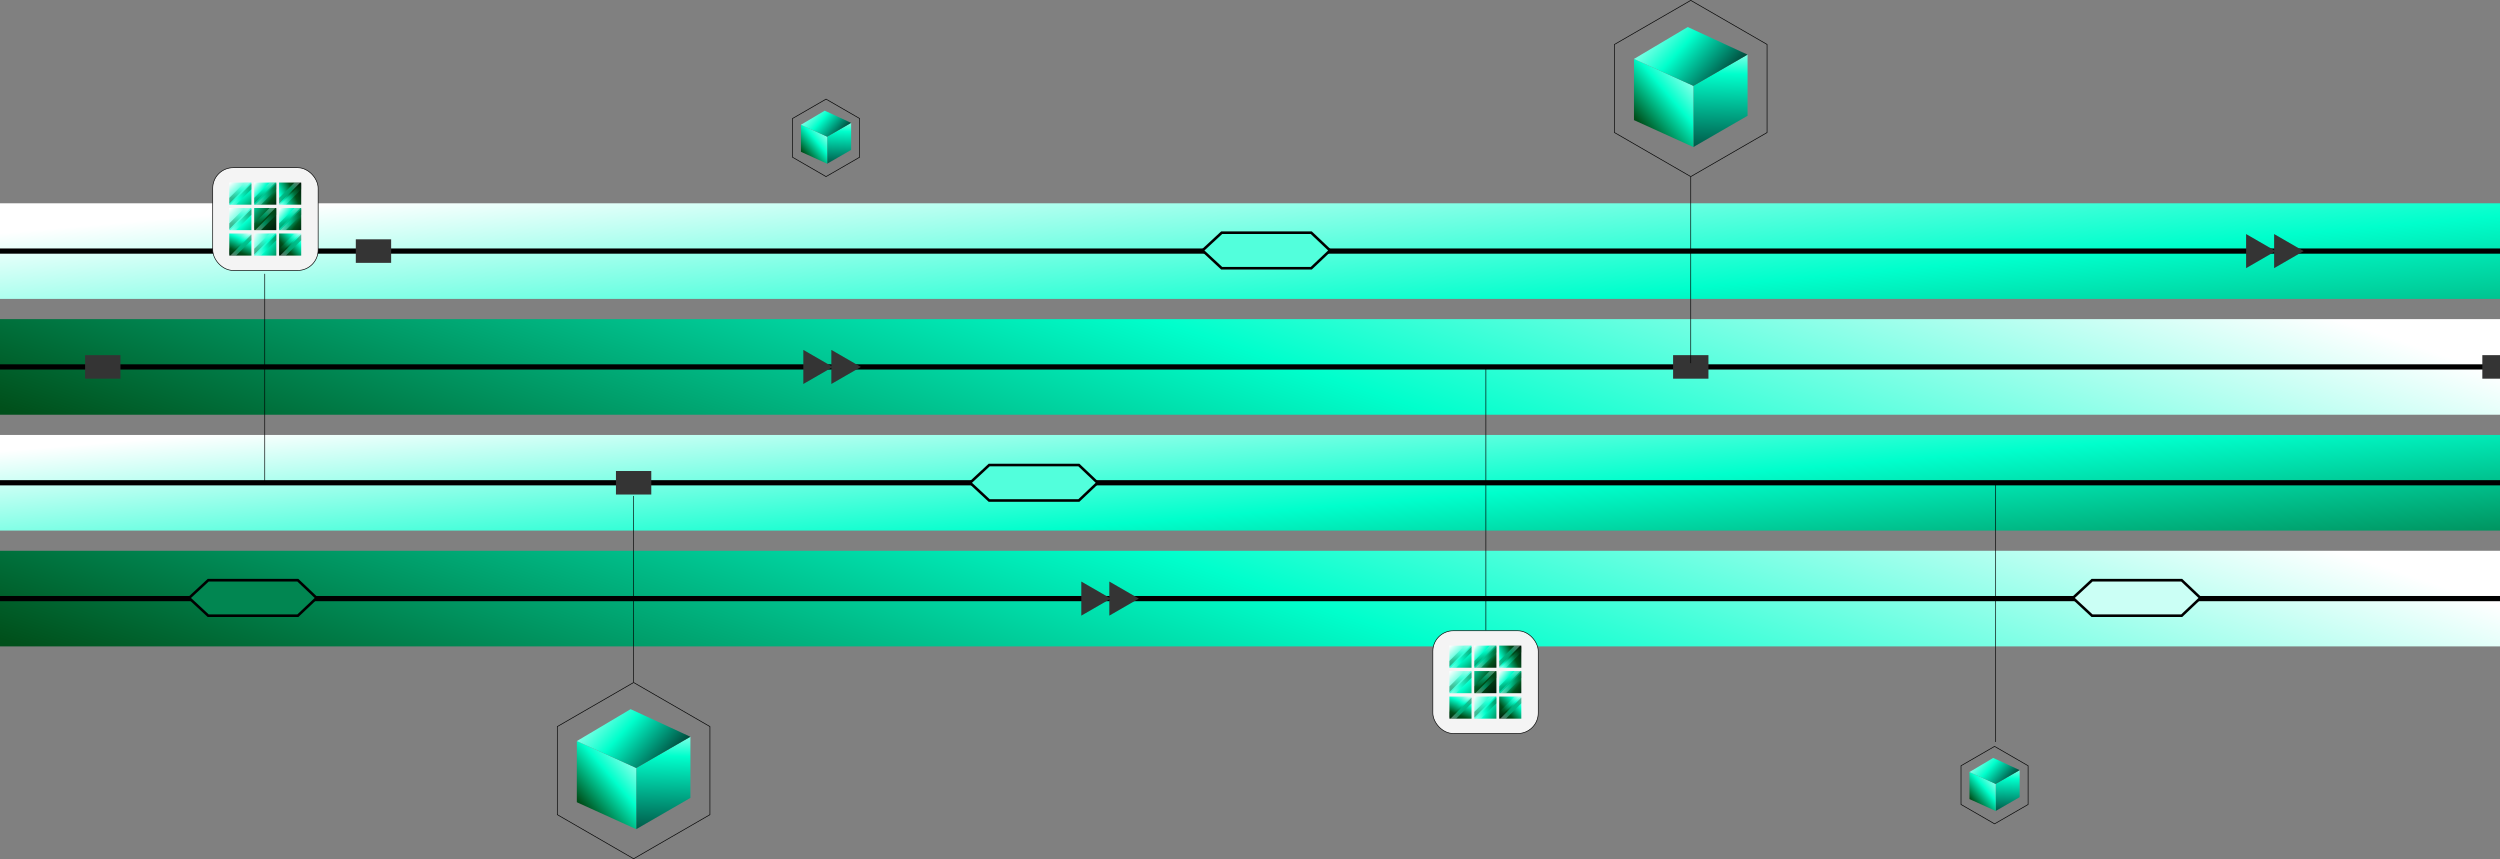 <svg width="960" height="330" viewBox="0 0 960 330" fill="none" xmlns="http://www.w3.org/2000/svg">
<rect x="0" y="0" width="960" height="330" fill="#808080" stroke="none"/>
<path d="M678.553 17.062V50.898L649.25 67.816L619.947 50.898V17.062L649.25 0.144L678.553 17.062Z" stroke="black" stroke-width="0.25"/>
<path d="M330.082 45.503V60.375L317.201 67.812L304.32 60.375V45.503L317.201 38.065L330.082 45.503Z" stroke="black" stroke-width="0.25"/>
<path d="M778.793 294.05V308.922L765.912 316.359L753.031 308.922V294.05L765.912 286.612L778.793 294.05Z" stroke="black" stroke-width="0.25"/>
<path d="M272.611 279V312.835L243.309 329.754L214.006 312.835V279L243.309 262.081L272.611 279Z" stroke="black" stroke-width="0.25"/>
<rect y="122.539" width="960" height="36.717" fill="url(#paint0_linear_732_50501)"/>
<rect y="78.062" width="960" height="36.717" fill="url(#paint1_linear_732_50501)"/>
<rect y="167.023" width="960" height="36.717" fill="url(#paint2_linear_732_50501)"/>
<rect y="211.5" width="960" height="36.717" fill="url(#paint3_linear_732_50501)"/>
<path d="M0 229.859H972.492" stroke="black" stroke-width="2"/>
<path d="M0 185.383H972.492" stroke="black" stroke-width="2"/>
<path d="M0 140.898H972.492" stroke="black" stroke-width="2"/>
<path d="M0 96.414H972.492" stroke="black" stroke-width="2"/>
<rect width="13.57" height="9.039" transform="matrix(1 0 0 -1 32.684 145.414)" fill="#343434"/>
<rect width="13.57" height="9.039" transform="matrix(1 0 0 -1 236.523 189.898)" fill="#343434"/>
<rect width="13.57" height="9.039" transform="matrix(1 0 0 -1 136.629 100.938)" fill="#343434"/>
<path d="M650.246 56.468L671.062 44.448V20.946L650.246 32.964V56.468Z" fill="url(#paint4_linear_732_50501)"/>
<path d="M650.246 56.468L627.446 46.125V22.623L650.246 32.964V56.468Z" fill="url(#paint5_linear_732_50501)"/>
<path d="M671.055 20.977L650.271 32.976L627.452 22.632L648.095 10.38L671.055 20.977Z" fill="url(#paint6_linear_732_50501)"/>
<path d="M317.638 62.866L326.837 57.554V47.167L317.638 52.478V62.866Z" fill="url(#paint7_linear_732_50501)"/>
<path d="M317.638 62.867L307.561 58.296V47.909L317.638 52.48V62.867Z" fill="url(#paint8_linear_732_50501)"/>
<path d="M326.835 47.182L317.649 52.485L307.564 47.913L316.687 42.499L326.835 47.182Z" fill="url(#paint9_linear_732_50501)"/>
<rect width="13.57" height="9.039" transform="matrix(1 0 0 -1 642.469 145.414)" fill="#343434"/>
<path d="M766.348 311.413L775.547 306.101V295.714L766.348 301.025V311.413Z" fill="url(#paint10_linear_732_50501)"/>
<path d="M766.348 311.414L756.271 306.843V296.456L766.348 301.027V311.414Z" fill="url(#paint11_linear_732_50501)"/>
<path d="M775.545 295.729L766.359 301.032L756.274 296.46L765.397 291.046L775.545 295.729Z" fill="url(#paint12_linear_732_50501)"/>
<rect width="13.57" height="9.039" transform="matrix(1 0 0 -1 953.215 145.414)" fill="#343434"/>
<path d="M244.304 318.405L265.119 306.386V282.883L244.304 294.901V318.405Z" fill="url(#paint13_linear_732_50501)"/>
<path d="M244.304 318.406L221.503 308.063V284.56L244.304 294.902V318.406Z" fill="url(#paint14_linear_732_50501)"/>
<path d="M265.113 282.915L244.329 294.913L221.51 284.569L242.153 272.318L265.113 282.915Z" fill="url(#paint15_linear_732_50501)"/>
<path d="M243.312 190.445L243.313 261.937" stroke="black" stroke-width="0.25"/>
<path d="M101.668 105.148L101.668 185.383" stroke="black" stroke-width="0.25"/>
<path d="M570.578 140.898L570.578 242.078" stroke="black" stroke-width="0.25"/>
<path d="M766.344 185.383L766.344 284.922" stroke="black" stroke-width="0.25"/>
<path d="M649.25 67.961L649.25 139.453" stroke="black" stroke-width="0.25"/>
<path d="M330.578 140.906L319.234 147.456L319.234 134.357L330.578 140.906Z" fill="#343434"/>
<path d="M319.82 140.906L308.477 147.456L308.477 134.357L319.82 140.906Z" fill="#343434"/>
<path d="M437.32 229.859L425.977 236.409L425.977 223.31L437.32 229.859Z" fill="#343434"/>
<path d="M884.605 96.422L873.262 102.971L873.262 89.873L884.605 96.422Z" fill="#343434"/>
<path d="M426.562 229.859L415.219 236.409L415.219 223.31L426.562 229.859Z" fill="#343434"/>
<path d="M873.848 96.422L862.504 102.971L862.504 89.873L873.848 96.422Z" fill="#343434"/>
<path d="M414.271 178.562L421.47 185.383L414.271 192.203H379.864L372.512 185.383L379.864 178.562H414.271Z" fill="#52FFDC" stroke="black"/>
<path d="M837.759 222.797L844.958 229.617L837.759 236.438H803.353L796 229.617L803.353 222.797H837.759Z" fill="#CBFFF5" stroke="black"/>
<path d="M503.528 89.359L510.728 96.18L503.528 103H469.122L461.77 96.18L469.122 89.359H503.528Z" fill="#52FFDC" stroke="black"/>
<path d="M114.368 222.797L121.567 229.617L114.368 236.438H79.962L72.609 229.617L79.962 222.797H114.368Z" fill="#018651" stroke="black"/>
<rect x="81.68" y="64.391" width="40.49" height="39.467" rx="7.875" fill="#F4F4F4" stroke="black" stroke-width="0.25"/>
<rect x="88.047" y="79.875" width="8.497" height="8.497" fill="url(#paint16_linear_732_50501)"/>
<rect x="88.047" y="89.656" width="8.497" height="8.497" fill="url(#paint17_linear_732_50501)"/>
<rect x="97.606" y="70.102" width="8.497" height="8.497" fill="url(#paint18_linear_732_50501)"/>
<rect x="88.047" y="70.102" width="8.497" height="8.497" fill="url(#paint19_linear_732_50501)"/>
<rect x="97.606" y="79.875" width="8.497" height="8.497" fill="url(#paint20_linear_732_50501)"/>
<rect x="97.606" y="89.656" width="8.497" height="8.497" fill="url(#paint21_linear_732_50501)"/>
<rect x="107.168" y="70.102" width="8.497" height="8.497" fill="url(#paint22_linear_732_50501)"/>
<rect x="107.168" y="79.875" width="8.497" height="8.497" fill="url(#paint23_linear_732_50501)"/>
<rect x="107.168" y="89.656" width="8.497" height="8.497" fill="url(#paint24_linear_732_50501)"/>
<g opacity="0.38">
<path d="M88.445 88.374L90.646 88.374L96.542 82.479L96.542 80.278L88.445 88.374Z" fill="url(#paint25_linear_732_50501)"/>
<path d="M96.149 79.885L93.948 79.885L88.053 85.781L88.053 87.982L96.149 79.885Z" fill="url(#paint26_linear_732_50501)"/>
</g>
<g opacity="0.38">
<path d="M88.445 98.149L90.646 98.149L96.542 92.254L96.542 90.053L88.445 98.149Z" fill="url(#paint27_linear_732_50501)"/>
<path d="M96.149 89.66L93.948 89.66L88.053 95.555L88.053 97.757L96.149 89.66Z" fill="url(#paint28_linear_732_50501)"/>
</g>
<g opacity="0.38">
<path d="M98.008 78.595L100.209 78.595L106.104 72.7L106.104 70.499L98.008 78.595Z" fill="url(#paint29_linear_732_50501)"/>
<path d="M105.712 70.106L103.511 70.106L97.616 76.001L97.616 78.202L105.712 70.106Z" fill="url(#paint30_linear_732_50501)"/>
</g>
<g opacity="0.38">
<path d="M88.443 78.595L90.644 78.595L96.54 72.7L96.54 70.499L88.443 78.595Z" fill="url(#paint31_linear_732_50501)"/>
<path d="M96.147 70.106L93.946 70.106L88.05 76.001L88.05 78.202L96.147 70.106Z" fill="url(#paint32_linear_732_50501)"/>
</g>
<g opacity="0.38">
<path d="M98.008 88.374L100.209 88.374L106.104 82.479L106.104 80.278L98.008 88.374Z" fill="url(#paint33_linear_732_50501)"/>
<path d="M105.712 79.885L103.511 79.885L97.616 85.781L97.616 87.982L105.712 79.885Z" fill="url(#paint34_linear_732_50501)"/>
</g>
<g opacity="0.38">
<path d="M98.008 98.149L100.209 98.149L106.104 92.254L106.104 90.053L98.008 98.149Z" fill="url(#paint35_linear_732_50501)"/>
<path d="M105.712 89.66L103.511 89.66L97.616 95.555L97.616 97.757L105.712 89.66Z" fill="url(#paint36_linear_732_50501)"/>
</g>
<g opacity="0.38">
<path d="M107.567 78.595L109.768 78.595L115.664 72.7L115.664 70.499L107.567 78.595Z" fill="url(#paint37_linear_732_50501)"/>
<path d="M115.271 70.106L113.07 70.106L107.174 76.001L107.174 78.202L115.271 70.106Z" fill="url(#paint38_linear_732_50501)"/>
</g>
<g opacity="0.38">
<path d="M107.567 88.374L109.768 88.374L115.664 82.479L115.664 80.278L107.567 88.374Z" fill="url(#paint39_linear_732_50501)"/>
<path d="M115.271 79.885L113.07 79.885L107.174 85.781L107.174 87.982L115.271 79.885Z" fill="url(#paint40_linear_732_50501)"/>
</g>
<g opacity="0.38">
<path d="M107.567 98.149L109.768 98.149L115.664 92.254L115.664 90.053L107.567 98.149Z" fill="url(#paint41_linear_732_50501)"/>
<path d="M115.271 89.66L113.07 89.66L107.174 95.555L107.174 97.757L115.271 89.66Z" fill="url(#paint42_linear_732_50501)"/>
</g>
<rect x="550.203" y="242.203" width="40.49" height="39.467" rx="7.875" fill="#F4F4F4" stroke="black" stroke-width="0.25"/>
<rect x="556.57" y="257.688" width="8.497" height="8.497" fill="url(#paint43_linear_732_50501)"/>
<rect x="556.57" y="267.469" width="8.497" height="8.497" fill="url(#paint44_linear_732_50501)"/>
<rect x="566.129" y="247.914" width="8.497" height="8.497" fill="url(#paint45_linear_732_50501)"/>
<rect x="556.57" y="247.914" width="8.497" height="8.497" fill="url(#paint46_linear_732_50501)"/>
<rect x="566.129" y="257.688" width="8.497" height="8.497" fill="url(#paint47_linear_732_50501)"/>
<rect x="566.129" y="267.469" width="8.497" height="8.497" fill="url(#paint48_linear_732_50501)"/>
<rect x="575.691" y="247.914" width="8.497" height="8.497" fill="url(#paint49_linear_732_50501)"/>
<rect x="575.691" y="257.688" width="8.497" height="8.497" fill="url(#paint50_linear_732_50501)"/>
<rect x="575.691" y="267.469" width="8.497" height="8.497" fill="url(#paint51_linear_732_50501)"/>
<g opacity="0.38">
<path d="M556.968 266.187L559.169 266.187L565.064 260.291L565.064 258.09L556.968 266.187Z" fill="url(#paint52_linear_732_50501)"/>
<path d="M564.672 257.698L562.471 257.698L556.576 263.593L556.576 265.794L564.672 257.698Z" fill="url(#paint53_linear_732_50501)"/>
</g>
<g opacity="0.38">
<path d="M556.968 275.961L559.169 275.961L565.064 270.066L565.064 267.865L556.968 275.961Z" fill="url(#paint54_linear_732_50501)"/>
<path d="M564.672 267.473L562.471 267.473L556.576 273.368L556.576 275.569L564.672 267.473Z" fill="url(#paint55_linear_732_50501)"/>
</g>
<g opacity="0.38">
<path d="M566.531 256.407L568.732 256.407L574.628 250.512L574.628 248.311L566.531 256.407Z" fill="url(#paint56_linear_732_50501)"/>
<path d="M574.234 247.919L572.033 247.918L566.138 253.814L566.138 256.015L574.234 247.919Z" fill="url(#paint57_linear_732_50501)"/>
</g>
<g opacity="0.38">
<path d="M556.966 256.407L559.167 256.407L565.062 250.512L565.062 248.311L556.966 256.407Z" fill="url(#paint58_linear_732_50501)"/>
<path d="M564.67 247.919L562.469 247.918L556.574 253.814L556.574 256.015L564.67 247.919Z" fill="url(#paint59_linear_732_50501)"/>
</g>
<g opacity="0.38">
<path d="M566.531 266.187L568.732 266.187L574.628 260.291L574.628 258.09L566.531 266.187Z" fill="url(#paint60_linear_732_50501)"/>
<path d="M574.234 257.698L572.033 257.698L566.138 263.593L566.138 265.794L574.234 257.698Z" fill="url(#paint61_linear_732_50501)"/>
</g>
<g opacity="0.38">
<path d="M566.531 275.961L568.732 275.961L574.628 270.066L574.628 267.865L566.531 275.961Z" fill="url(#paint62_linear_732_50501)"/>
<path d="M574.234 267.473L572.033 267.473L566.138 273.368L566.138 275.569L574.234 267.473Z" fill="url(#paint63_linear_732_50501)"/>
</g>
<g opacity="0.38">
<path d="M576.09 256.407L578.291 256.407L584.186 250.512L584.186 248.311L576.09 256.407Z" fill="url(#paint64_linear_732_50501)"/>
<path d="M583.794 247.919L581.593 247.918L575.698 253.814L575.698 256.015L583.794 247.919Z" fill="url(#paint65_linear_732_50501)"/>
</g>
<g opacity="0.38">
<path d="M576.09 266.187L578.291 266.187L584.186 260.291L584.186 258.09L576.09 266.187Z" fill="url(#paint66_linear_732_50501)"/>
<path d="M583.794 257.698L581.593 257.698L575.698 263.593L575.698 265.794L583.794 257.698Z" fill="url(#paint67_linear_732_50501)"/>
</g>
<g opacity="0.38">
<path d="M576.09 275.961L578.291 275.961L584.186 270.066L584.186 267.865L576.09 275.961Z" fill="url(#paint68_linear_732_50501)"/>
<path d="M583.794 267.473L581.593 267.473L575.698 273.368L575.698 275.569L583.794 267.473Z" fill="url(#paint69_linear_732_50501)"/>
</g>
<defs>
<linearGradient id="paint0_linear_732_50501" x1="-692.9" y1="159.256" x2="-519.279" y2="-355.387" gradientUnits="userSpaceOnUse">
<stop offset="0.058"/>
<stop offset="0.413" stop-color="#00501B"/>
<stop offset="0.733" stop-color="#00FFCC"/>
<stop offset="1" stop-color="white"/>
</linearGradient>
<linearGradient id="paint1_linear_732_50501" x1="107.946" y1="374.576" x2="81.977" y2="82.294" gradientUnits="userSpaceOnUse">
<stop offset="0.058"/>
<stop offset="0.413" stop-color="#00501B"/>
<stop offset="0.733" stop-color="#00FFCC"/>
<stop offset="1" stop-color="white"/>
</linearGradient>
<linearGradient id="paint2_linear_732_50501" x1="228.682" y1="390.312" x2="209.543" y2="156.173" gradientUnits="userSpaceOnUse">
<stop offset="0.058"/>
<stop offset="0.413" stop-color="#00501B"/>
<stop offset="0.733" stop-color="#00FFCC"/>
<stop offset="1" stop-color="white"/>
</linearGradient>
<linearGradient id="paint3_linear_732_50501" x1="-692.9" y1="248.217" x2="-519.279" y2="-266.426" gradientUnits="userSpaceOnUse">
<stop offset="0.058"/>
<stop offset="0.413" stop-color="#00501B"/>
<stop offset="0.733" stop-color="#00FFCC"/>
<stop offset="1" stop-color="white"/>
</linearGradient>
<linearGradient id="paint4_linear_732_50501" x1="671.062" y1="13.29" x2="668.409" y2="109.23" gradientUnits="userSpaceOnUse">
<stop stop-color="white"/>
<stop offset="0.159" stop-color="#00FFCC"/>
<stop offset="0.619"/>
</linearGradient>
<linearGradient id="paint5_linear_732_50501" x1="638.846" y1="5.799" x2="567.331" y2="66.252" gradientUnits="userSpaceOnUse">
<stop stop-color="white"/>
<stop offset="0.197" stop-color="#00FFCC"/>
<stop offset="0.361" stop-color="#00501B"/>
<stop offset="0.618"/>
</linearGradient>
<linearGradient id="paint6_linear_732_50501" x1="621.526" y1="12.135" x2="694.581" y2="78.272" gradientUnits="userSpaceOnUse">
<stop stop-color="white"/>
<stop offset="0.226" stop-color="#00FFCC"/>
<stop offset="0.519"/>
</linearGradient>
<linearGradient id="paint7_linear_732_50501" x1="326.837" y1="43.783" x2="325.665" y2="86.184" gradientUnits="userSpaceOnUse">
<stop stop-color="white"/>
<stop offset="0.159" stop-color="#00FFCC"/>
<stop offset="0.619"/>
</linearGradient>
<linearGradient id="paint8_linear_732_50501" x1="312.599" y1="40.474" x2="280.994" y2="67.191" gradientUnits="userSpaceOnUse">
<stop stop-color="white"/>
<stop offset="0.197" stop-color="#00FFCC"/>
<stop offset="0.361" stop-color="#00501B"/>
<stop offset="0.618"/>
</linearGradient>
<linearGradient id="paint9_linear_732_50501" x1="304.945" y1="43.274" x2="337.232" y2="72.503" gradientUnits="userSpaceOnUse">
<stop stop-color="white"/>
<stop offset="0.226" stop-color="#00FFCC"/>
<stop offset="0.519"/>
</linearGradient>
<linearGradient id="paint10_linear_732_50501" x1="775.547" y1="292.33" x2="774.375" y2="334.731" gradientUnits="userSpaceOnUse">
<stop stop-color="white"/>
<stop offset="0.159" stop-color="#00FFCC"/>
<stop offset="0.619"/>
</linearGradient>
<linearGradient id="paint11_linear_732_50501" x1="761.309" y1="289.021" x2="729.704" y2="315.738" gradientUnits="userSpaceOnUse">
<stop stop-color="white"/>
<stop offset="0.197" stop-color="#00FFCC"/>
<stop offset="0.361" stop-color="#00501B"/>
<stop offset="0.618"/>
</linearGradient>
<linearGradient id="paint12_linear_732_50501" x1="753.655" y1="291.821" x2="785.942" y2="321.05" gradientUnits="userSpaceOnUse">
<stop stop-color="white"/>
<stop offset="0.226" stop-color="#00FFCC"/>
<stop offset="0.519"/>
</linearGradient>
<linearGradient id="paint13_linear_732_50501" x1="265.119" y1="275.227" x2="262.467" y2="371.168" gradientUnits="userSpaceOnUse">
<stop stop-color="white"/>
<stop offset="0.159" stop-color="#00FFCC"/>
<stop offset="0.619"/>
</linearGradient>
<linearGradient id="paint14_linear_732_50501" x1="232.904" y1="267.737" x2="161.389" y2="328.19" gradientUnits="userSpaceOnUse">
<stop stop-color="white"/>
<stop offset="0.197" stop-color="#00FFCC"/>
<stop offset="0.361" stop-color="#00501B"/>
<stop offset="0.618"/>
</linearGradient>
<linearGradient id="paint15_linear_732_50501" x1="215.583" y1="274.073" x2="288.638" y2="340.21" gradientUnits="userSpaceOnUse">
<stop stop-color="white"/>
<stop offset="0.226" stop-color="#00FFCC"/>
<stop offset="0.519"/>
</linearGradient>
<linearGradient id="paint16_linear_732_50501" x1="87.812" y1="80.337" x2="109.913" y2="102.228" gradientUnits="userSpaceOnUse">
<stop stop-color="white"/>
<stop offset="0.267" stop-color="#00FFCC"/>
<stop offset="0.587" stop-color="#00501B"/>
<stop offset="0.942"/>
</linearGradient>
<linearGradient id="paint17_linear_732_50501" x1="97.182" y1="89.062" x2="91.292" y2="103.514" gradientUnits="userSpaceOnUse">
<stop stop-color="white"/>
<stop offset="0.267" stop-color="#00FFCC"/>
<stop offset="0.587" stop-color="#00501B"/>
<stop offset="0.942"/>
</linearGradient>
<linearGradient id="paint18_linear_732_50501" x1="97.371" y1="70.564" x2="109.55" y2="80.323" gradientUnits="userSpaceOnUse">
<stop stop-color="white"/>
<stop offset="0.267" stop-color="#00FFCC"/>
<stop offset="0.587" stop-color="#00501B"/>
<stop offset="0.942"/>
</linearGradient>
<linearGradient id="paint19_linear_732_50501" x1="87.812" y1="70.564" x2="105.433" y2="90.656" gradientUnits="userSpaceOnUse">
<stop stop-color="white"/>
<stop offset="0.267" stop-color="#00FFCC"/>
<stop offset="0.587" stop-color="#00501B"/>
<stop offset="0.942"/>
</linearGradient>
<linearGradient id="paint20_linear_732_50501" x1="91.488" y1="73.074" x2="110.449" y2="89.127" gradientUnits="userSpaceOnUse">
<stop stop-color="white"/>
<stop offset="0.267" stop-color="#00FFCC"/>
<stop offset="0.587" stop-color="#00501B"/>
<stop offset="0.942"/>
</linearGradient>
<linearGradient id="paint21_linear_732_50501" x1="96.186" y1="91.524" x2="118.984" y2="103.388" gradientUnits="userSpaceOnUse">
<stop stop-color="white"/>
<stop offset="0.267" stop-color="#00FFCC"/>
<stop offset="0.587" stop-color="#00501B"/>
<stop offset="0.942"/>
</linearGradient>
<linearGradient id="paint22_linear_732_50501" x1="104.768" y1="78.549" x2="118.957" y2="72.05" gradientUnits="userSpaceOnUse">
<stop stop-color="white"/>
<stop offset="0.267" stop-color="#00FFCC"/>
<stop offset="0.587" stop-color="#00501B"/>
<stop offset="0.942"/>
</linearGradient>
<linearGradient id="paint23_linear_732_50501" x1="106.933" y1="80.337" x2="119.113" y2="90.096" gradientUnits="userSpaceOnUse">
<stop stop-color="white"/>
<stop offset="0.267" stop-color="#00FFCC"/>
<stop offset="0.587" stop-color="#00501B"/>
<stop offset="0.942"/>
</linearGradient>
<linearGradient id="paint24_linear_732_50501" x1="118.831" y1="91.415" x2="107.328" y2="101.963" gradientUnits="userSpaceOnUse">
<stop stop-color="white"/>
<stop offset="0.267" stop-color="#00FFCC"/>
<stop offset="0.587" stop-color="#00501B"/>
<stop offset="0.942"/>
</linearGradient>
<linearGradient id="paint25_linear_732_50501" x1="88.432" y1="88.069" x2="98.515" y2="76.539" gradientUnits="userSpaceOnUse">
<stop stop-color="white"/>
<stop offset="0.267" stop-color="#00FFCC"/>
<stop offset="0.587" stop-color="#00501B"/>
<stop offset="0.942"/>
</linearGradient>
<linearGradient id="paint26_linear_732_50501" x1="96.163" y1="80.19" x2="86.079" y2="91.721" gradientUnits="userSpaceOnUse">
<stop stop-color="white"/>
<stop offset="0.267" stop-color="#00FFCC"/>
<stop offset="0.587" stop-color="#00501B"/>
<stop offset="0.942"/>
</linearGradient>
<linearGradient id="paint27_linear_732_50501" x1="88.432" y1="97.844" x2="98.515" y2="86.313" gradientUnits="userSpaceOnUse">
<stop stop-color="white"/>
<stop offset="0.267" stop-color="#00FFCC"/>
<stop offset="0.587" stop-color="#00501B"/>
<stop offset="0.942"/>
</linearGradient>
<linearGradient id="paint28_linear_732_50501" x1="96.163" y1="89.965" x2="86.079" y2="101.496" gradientUnits="userSpaceOnUse">
<stop stop-color="white"/>
<stop offset="0.267" stop-color="#00FFCC"/>
<stop offset="0.587" stop-color="#00501B"/>
<stop offset="0.942"/>
</linearGradient>
<linearGradient id="paint29_linear_732_50501" x1="97.994" y1="78.29" x2="108.078" y2="66.759" gradientUnits="userSpaceOnUse">
<stop stop-color="white"/>
<stop offset="0.267" stop-color="#00FFCC"/>
<stop offset="0.587" stop-color="#00501B"/>
<stop offset="0.942"/>
</linearGradient>
<linearGradient id="paint30_linear_732_50501" x1="105.725" y1="70.411" x2="95.642" y2="81.942" gradientUnits="userSpaceOnUse">
<stop stop-color="white"/>
<stop offset="0.267" stop-color="#00FFCC"/>
<stop offset="0.587" stop-color="#00501B"/>
<stop offset="0.942"/>
</linearGradient>
<linearGradient id="paint31_linear_732_50501" x1="88.43" y1="78.29" x2="98.513" y2="66.759" gradientUnits="userSpaceOnUse">
<stop stop-color="white"/>
<stop offset="0.267" stop-color="#00FFCC"/>
<stop offset="0.587" stop-color="#00501B"/>
<stop offset="0.942"/>
</linearGradient>
<linearGradient id="paint32_linear_732_50501" x1="96.16" y1="70.411" x2="86.076" y2="81.942" gradientUnits="userSpaceOnUse">
<stop stop-color="white"/>
<stop offset="0.267" stop-color="#00FFCC"/>
<stop offset="0.587" stop-color="#00501B"/>
<stop offset="0.942"/>
</linearGradient>
<linearGradient id="paint33_linear_732_50501" x1="97.994" y1="88.069" x2="108.078" y2="76.539" gradientUnits="userSpaceOnUse">
<stop stop-color="white"/>
<stop offset="0.267" stop-color="#00FFCC"/>
<stop offset="0.587" stop-color="#00501B"/>
<stop offset="0.942"/>
</linearGradient>
<linearGradient id="paint34_linear_732_50501" x1="105.725" y1="80.19" x2="95.642" y2="91.721" gradientUnits="userSpaceOnUse">
<stop stop-color="white"/>
<stop offset="0.267" stop-color="#00FFCC"/>
<stop offset="0.587" stop-color="#00501B"/>
<stop offset="0.942"/>
</linearGradient>
<linearGradient id="paint35_linear_732_50501" x1="97.994" y1="97.844" x2="108.078" y2="86.313" gradientUnits="userSpaceOnUse">
<stop stop-color="white"/>
<stop offset="0.267" stop-color="#00FFCC"/>
<stop offset="0.587" stop-color="#00501B"/>
<stop offset="0.942"/>
</linearGradient>
<linearGradient id="paint36_linear_732_50501" x1="105.725" y1="89.965" x2="95.642" y2="101.496" gradientUnits="userSpaceOnUse">
<stop stop-color="white"/>
<stop offset="0.267" stop-color="#00FFCC"/>
<stop offset="0.587" stop-color="#00501B"/>
<stop offset="0.942"/>
</linearGradient>
<linearGradient id="paint37_linear_732_50501" x1="107.554" y1="78.29" x2="117.637" y2="66.759" gradientUnits="userSpaceOnUse">
<stop stop-color="white"/>
<stop offset="0.267" stop-color="#00FFCC"/>
<stop offset="0.587" stop-color="#00501B"/>
<stop offset="0.942"/>
</linearGradient>
<linearGradient id="paint38_linear_732_50501" x1="115.284" y1="70.411" x2="105.2" y2="81.942" gradientUnits="userSpaceOnUse">
<stop stop-color="white"/>
<stop offset="0.267" stop-color="#00FFCC"/>
<stop offset="0.587" stop-color="#00501B"/>
<stop offset="0.942"/>
</linearGradient>
<linearGradient id="paint39_linear_732_50501" x1="107.554" y1="88.069" x2="117.637" y2="76.539" gradientUnits="userSpaceOnUse">
<stop stop-color="white"/>
<stop offset="0.267" stop-color="#00FFCC"/>
<stop offset="0.587" stop-color="#00501B"/>
<stop offset="0.942"/>
</linearGradient>
<linearGradient id="paint40_linear_732_50501" x1="115.284" y1="80.19" x2="105.2" y2="91.721" gradientUnits="userSpaceOnUse">
<stop stop-color="white"/>
<stop offset="0.267" stop-color="#00FFCC"/>
<stop offset="0.587" stop-color="#00501B"/>
<stop offset="0.942"/>
</linearGradient>
<linearGradient id="paint41_linear_732_50501" x1="107.554" y1="97.844" x2="117.637" y2="86.313" gradientUnits="userSpaceOnUse">
<stop stop-color="white"/>
<stop offset="0.267" stop-color="#00FFCC"/>
<stop offset="0.587" stop-color="#00501B"/>
<stop offset="0.942"/>
</linearGradient>
<linearGradient id="paint42_linear_732_50501" x1="115.284" y1="89.965" x2="105.2" y2="101.496" gradientUnits="userSpaceOnUse">
<stop stop-color="white"/>
<stop offset="0.267" stop-color="#00FFCC"/>
<stop offset="0.587" stop-color="#00501B"/>
<stop offset="0.942"/>
</linearGradient>
<linearGradient id="paint43_linear_732_50501" x1="556.336" y1="258.15" x2="578.436" y2="280.041" gradientUnits="userSpaceOnUse">
<stop stop-color="white"/>
<stop offset="0.267" stop-color="#00FFCC"/>
<stop offset="0.587" stop-color="#00501B"/>
<stop offset="0.942"/>
</linearGradient>
<linearGradient id="paint44_linear_732_50501" x1="565.706" y1="266.874" x2="559.815" y2="281.327" gradientUnits="userSpaceOnUse">
<stop stop-color="white"/>
<stop offset="0.267" stop-color="#00FFCC"/>
<stop offset="0.587" stop-color="#00501B"/>
<stop offset="0.942"/>
</linearGradient>
<linearGradient id="paint45_linear_732_50501" x1="565.894" y1="248.376" x2="578.074" y2="258.135" gradientUnits="userSpaceOnUse">
<stop stop-color="white"/>
<stop offset="0.267" stop-color="#00FFCC"/>
<stop offset="0.587" stop-color="#00501B"/>
<stop offset="0.942"/>
</linearGradient>
<linearGradient id="paint46_linear_732_50501" x1="556.336" y1="248.376" x2="573.957" y2="268.468" gradientUnits="userSpaceOnUse">
<stop stop-color="white"/>
<stop offset="0.267" stop-color="#00FFCC"/>
<stop offset="0.587" stop-color="#00501B"/>
<stop offset="0.942"/>
</linearGradient>
<linearGradient id="paint47_linear_732_50501" x1="560.011" y1="250.887" x2="578.973" y2="266.94" gradientUnits="userSpaceOnUse">
<stop stop-color="white"/>
<stop offset="0.267" stop-color="#00FFCC"/>
<stop offset="0.587" stop-color="#00501B"/>
<stop offset="0.942"/>
</linearGradient>
<linearGradient id="paint48_linear_732_50501" x1="564.709" y1="269.336" x2="587.508" y2="281.201" gradientUnits="userSpaceOnUse">
<stop stop-color="white"/>
<stop offset="0.267" stop-color="#00FFCC"/>
<stop offset="0.587" stop-color="#00501B"/>
<stop offset="0.942"/>
</linearGradient>
<linearGradient id="paint49_linear_732_50501" x1="573.291" y1="256.362" x2="587.48" y2="249.863" gradientUnits="userSpaceOnUse">
<stop stop-color="white"/>
<stop offset="0.267" stop-color="#00FFCC"/>
<stop offset="0.587" stop-color="#00501B"/>
<stop offset="0.942"/>
</linearGradient>
<linearGradient id="paint50_linear_732_50501" x1="575.457" y1="258.15" x2="587.636" y2="267.908" gradientUnits="userSpaceOnUse">
<stop stop-color="white"/>
<stop offset="0.267" stop-color="#00FFCC"/>
<stop offset="0.587" stop-color="#00501B"/>
<stop offset="0.942"/>
</linearGradient>
<linearGradient id="paint51_linear_732_50501" x1="587.354" y1="269.227" x2="575.852" y2="279.775" gradientUnits="userSpaceOnUse">
<stop stop-color="white"/>
<stop offset="0.267" stop-color="#00FFCC"/>
<stop offset="0.587" stop-color="#00501B"/>
<stop offset="0.942"/>
</linearGradient>
<linearGradient id="paint52_linear_732_50501" x1="556.954" y1="265.882" x2="567.038" y2="254.351" gradientUnits="userSpaceOnUse">
<stop stop-color="white"/>
<stop offset="0.267" stop-color="#00FFCC"/>
<stop offset="0.587" stop-color="#00501B"/>
<stop offset="0.942"/>
</linearGradient>
<linearGradient id="paint53_linear_732_50501" x1="564.685" y1="258.003" x2="554.602" y2="269.533" gradientUnits="userSpaceOnUse">
<stop stop-color="white"/>
<stop offset="0.267" stop-color="#00FFCC"/>
<stop offset="0.587" stop-color="#00501B"/>
<stop offset="0.942"/>
</linearGradient>
<linearGradient id="paint54_linear_732_50501" x1="556.954" y1="275.656" x2="567.038" y2="264.126" gradientUnits="userSpaceOnUse">
<stop stop-color="white"/>
<stop offset="0.267" stop-color="#00FFCC"/>
<stop offset="0.587" stop-color="#00501B"/>
<stop offset="0.942"/>
</linearGradient>
<linearGradient id="paint55_linear_732_50501" x1="564.685" y1="267.778" x2="554.602" y2="279.308" gradientUnits="userSpaceOnUse">
<stop stop-color="white"/>
<stop offset="0.267" stop-color="#00FFCC"/>
<stop offset="0.587" stop-color="#00501B"/>
<stop offset="0.942"/>
</linearGradient>
<linearGradient id="paint56_linear_732_50501" x1="566.518" y1="256.103" x2="576.601" y2="244.572" gradientUnits="userSpaceOnUse">
<stop stop-color="white"/>
<stop offset="0.267" stop-color="#00FFCC"/>
<stop offset="0.587" stop-color="#00501B"/>
<stop offset="0.942"/>
</linearGradient>
<linearGradient id="paint57_linear_732_50501" x1="574.248" y1="248.223" x2="564.164" y2="259.754" gradientUnits="userSpaceOnUse">
<stop stop-color="white"/>
<stop offset="0.267" stop-color="#00FFCC"/>
<stop offset="0.587" stop-color="#00501B"/>
<stop offset="0.942"/>
</linearGradient>
<linearGradient id="paint58_linear_732_50501" x1="556.952" y1="256.103" x2="567.036" y2="244.572" gradientUnits="userSpaceOnUse">
<stop stop-color="white"/>
<stop offset="0.267" stop-color="#00FFCC"/>
<stop offset="0.587" stop-color="#00501B"/>
<stop offset="0.942"/>
</linearGradient>
<linearGradient id="paint59_linear_732_50501" x1="564.683" y1="248.223" x2="554.6" y2="259.754" gradientUnits="userSpaceOnUse">
<stop stop-color="white"/>
<stop offset="0.267" stop-color="#00FFCC"/>
<stop offset="0.587" stop-color="#00501B"/>
<stop offset="0.942"/>
</linearGradient>
<linearGradient id="paint60_linear_732_50501" x1="566.518" y1="265.882" x2="576.601" y2="254.351" gradientUnits="userSpaceOnUse">
<stop stop-color="white"/>
<stop offset="0.267" stop-color="#00FFCC"/>
<stop offset="0.587" stop-color="#00501B"/>
<stop offset="0.942"/>
</linearGradient>
<linearGradient id="paint61_linear_732_50501" x1="574.248" y1="258.003" x2="564.164" y2="269.533" gradientUnits="userSpaceOnUse">
<stop stop-color="white"/>
<stop offset="0.267" stop-color="#00FFCC"/>
<stop offset="0.587" stop-color="#00501B"/>
<stop offset="0.942"/>
</linearGradient>
<linearGradient id="paint62_linear_732_50501" x1="566.518" y1="275.656" x2="576.601" y2="264.126" gradientUnits="userSpaceOnUse">
<stop stop-color="white"/>
<stop offset="0.267" stop-color="#00FFCC"/>
<stop offset="0.587" stop-color="#00501B"/>
<stop offset="0.942"/>
</linearGradient>
<linearGradient id="paint63_linear_732_50501" x1="574.248" y1="267.778" x2="564.164" y2="279.308" gradientUnits="userSpaceOnUse">
<stop stop-color="white"/>
<stop offset="0.267" stop-color="#00FFCC"/>
<stop offset="0.587" stop-color="#00501B"/>
<stop offset="0.942"/>
</linearGradient>
<linearGradient id="paint64_linear_732_50501" x1="576.076" y1="256.103" x2="586.16" y2="244.572" gradientUnits="userSpaceOnUse">
<stop stop-color="white"/>
<stop offset="0.267" stop-color="#00FFCC"/>
<stop offset="0.587" stop-color="#00501B"/>
<stop offset="0.942"/>
</linearGradient>
<linearGradient id="paint65_linear_732_50501" x1="583.807" y1="248.223" x2="573.724" y2="259.754" gradientUnits="userSpaceOnUse">
<stop stop-color="white"/>
<stop offset="0.267" stop-color="#00FFCC"/>
<stop offset="0.587" stop-color="#00501B"/>
<stop offset="0.942"/>
</linearGradient>
<linearGradient id="paint66_linear_732_50501" x1="576.076" y1="265.882" x2="586.16" y2="254.351" gradientUnits="userSpaceOnUse">
<stop stop-color="white"/>
<stop offset="0.267" stop-color="#00FFCC"/>
<stop offset="0.587" stop-color="#00501B"/>
<stop offset="0.942"/>
</linearGradient>
<linearGradient id="paint67_linear_732_50501" x1="583.807" y1="258.003" x2="573.724" y2="269.533" gradientUnits="userSpaceOnUse">
<stop stop-color="white"/>
<stop offset="0.267" stop-color="#00FFCC"/>
<stop offset="0.587" stop-color="#00501B"/>
<stop offset="0.942"/>
</linearGradient>
<linearGradient id="paint68_linear_732_50501" x1="576.076" y1="275.656" x2="586.16" y2="264.126" gradientUnits="userSpaceOnUse">
<stop stop-color="white"/>
<stop offset="0.267" stop-color="#00FFCC"/>
<stop offset="0.587" stop-color="#00501B"/>
<stop offset="0.942"/>
</linearGradient>
<linearGradient id="paint69_linear_732_50501" x1="583.807" y1="267.778" x2="573.724" y2="279.308" gradientUnits="userSpaceOnUse">
<stop stop-color="white"/>
<stop offset="0.267" stop-color="#00FFCC"/>
<stop offset="0.587" stop-color="#00501B"/>
<stop offset="0.942"/>
</linearGradient>
</defs>
</svg>
